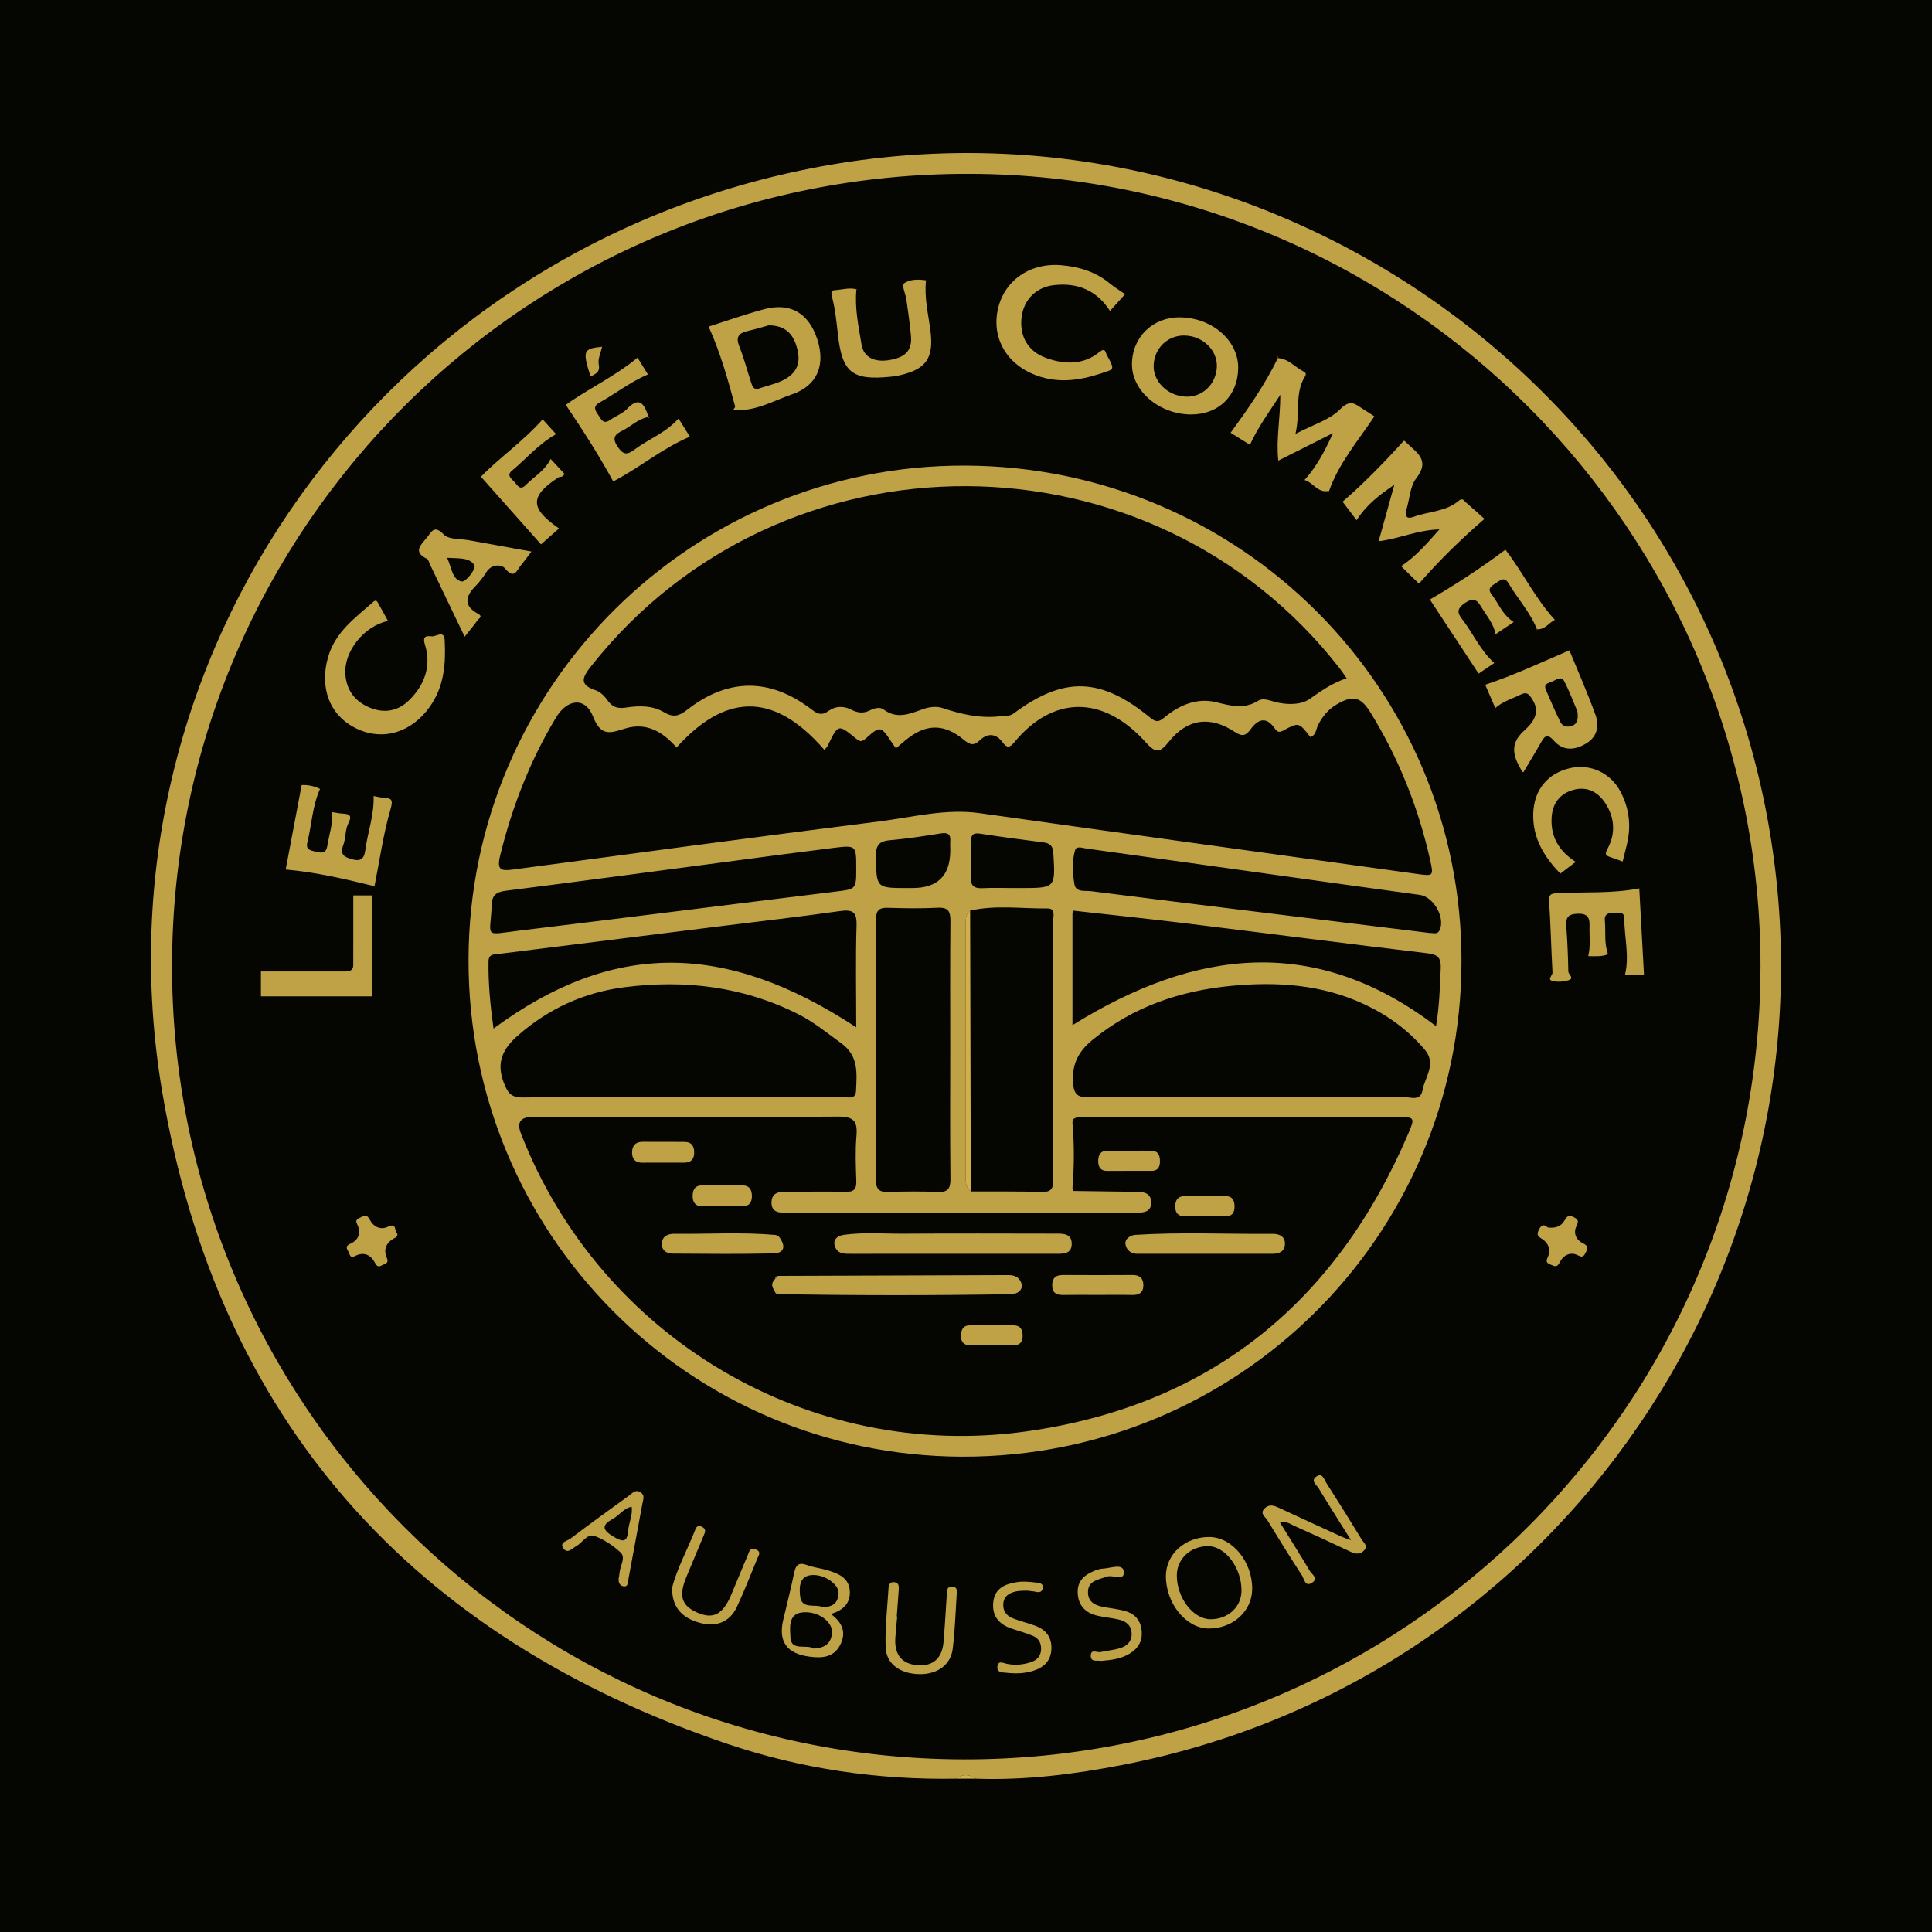 <?xml version="1.0" encoding="UTF-8"?>
<svg xmlns="http://www.w3.org/2000/svg" xmlns:xlink="http://www.w3.org/1999/xlink" id="Calque_2" viewBox="0 0 653.66 653.66">
  <defs>
    <style>.cls-1{fill:none;}.cls-1,.cls-2,.cls-3,.cls-4{stroke-width:0px;}.cls-5{clip-path:url(#clippath-1);}.cls-2{fill:#bfa146;}.cls-3{fill:#050501;}.cls-4{fill:#d1b04c;}.cls-6{clip-path:url(#clippath);}</style>
    <clipPath id="clippath">
      <rect class="cls-1" width="653.66" height="653.66"></rect>
    </clipPath>
    <clipPath id="clippath-1">
      <rect class="cls-1" width="653.66" height="653.66"></rect>
    </clipPath>
  </defs>
  <g id="Calque_1-2">
    <g id="cafe_commerce_logo">
      <g class="cls-6">
        <rect class="cls-3" width="653.66" height="653.66"></rect>
        <g class="cls-5">
          <path class="cls-2" d="M323.48,601.79c-26.44.45-52.39-3.32-77.32-11.76-106.69-36.11-172.46-109.48-191.26-220.5C29.96,222.26,129.78,83.8,277.35,56.39c148.75-27.63,293.18,71.67,320.63,220.45,27.38,148.42-70.1,291.6-218.16,320.28-16.41,3.18-32.98,5.28-49.78,4.67-2.18-1.59-4.37-1.61-6.55,0M595.64,327.4c.27-147.56-119.83-268.13-267.51-268.58-148.97-.45-269.64,119.19-269.92,267.6-.27,148.12,119.51,268.46,267.61,268.84,148.79.38,269.54-119.49,269.81-267.86"></path>
          <path class="cls-4" d="M323.48,601.78c2.19-1.6,4.37-1.58,6.55,0-2.18,0-4.37,0-6.55,0"></path>
          <path class="cls-2" d="M494.47,325.45c-.24,92.86-75.65,167.61-168.87,167.39-92.68-.22-167.42-75.57-167.08-168.45.34-92.46,75.7-167.24,168.14-166.86,93.07.39,168.05,75.42,167.81,167.92M363.12,308.11c-.09.34-.18.68-.27,1.02v37.72c41.73-26,82.35-30.64,123.01.33,1.07-6.31,1.33-12.93,1.59-19.57.14-3.6-1-4.67-4.59-5.1-27.2-3.23-54.37-6.76-81.56-10.1-12.71-1.56-25.46-2.88-38.19-4.31M328.56,403.1c7.91.04,15.83-.07,23.74.18,3.38.11,4.13-1.16,4.07-4.27-.18-9.32-.06-18.64-.06-27.96,0-19.7.03-39.4-.05-59.09,0-1.67,1.12-4.64-1.85-4.6-8.72.11-17.5-1.24-26.17.73-1.77,1.44-1.48,3.46-1.48,5.37-.01,27.97-.01,55.94,0,83.91,0,2.09-.28,4.3,1.81,5.74M362.94,378.84c-.03.35-.06.69-.09,1.04.63,7.35.62,14.69,0,22.04.09.34.17.68.26,1.02,6.51.09,13.01.17,19.52.27,2.96.05,6.88-.42,6.87,3.7,0,3.83-3.78,3.36-6.57,3.36-38.37,0-76.74.02-115.11-.01-2.87,0-6.97.75-6.79-3.61.17-4.09,4.2-3.4,7.11-3.43,5.98-.06,11.97-.12,17.95.02,2.73.07,3.73-.86,3.63-3.64-.18-5.1-.38-10.23.05-15.3.42-4.94-.92-6.56-6.21-6.52-34.49.26-68.99.13-103.49.13q-5.98,0-3.84,5.54c26.76,68.91,97.31,111.19,171.11,100.83,61.89-8.69,104.64-43.41,129.13-100.74,2.37-5.55,2.2-5.64-3.94-5.64-34.67,0-69.35,0-104.02.01-1.89,0-3.9-.49-5.59.9M455.6,229.46c-.88-1.26-1.53-2.28-2.27-3.24-63.72-81.94-188.83-82.37-253.23-.96-3.05,3.86-4.38,6.34,1.5,8.32,1.54.52,2.99,1.98,3.96,3.38,1.64,2.36,3.52,2.86,6.27,2.43,4.38-.68,8.96-.73,12.86,1.6,3.13,1.86,5.09,1.27,7.82-.86,13.86-10.81,28.04-10.81,42.03-.13,2.08,1.59,3.51,2.19,5.84.5,2.24-1.64,5.05-1.72,7.55-.43,2.18,1.12,4.13,1.41,6.39.27,1.4-.7,3.31-1.28,4.59-.33,4.69,3.51,9.04,1.43,13.62-.17,1.91-.67,4.37-.94,6.23-.33,6.37,2.11,12.69,3.61,19.52,2.84,1.7-.19,3.17.14,4.78-1.05,16.97-12.55,29.35-12.18,46.04,1.46,1.92,1.57,2.89,1.63,4.76.06,5.05-4.24,11.04-6.84,17.57-5.25,4.99,1.21,9.46,2.5,14.25-.48,1.8-1.12,4.07.03,6.14.51,3.88.89,8.38.93,11.34-1.15,3.88-2.73,7.64-5.4,12.46-6.97M228.91,252.93c-4.55-5.21-10.03-8.61-17.15-6.52-4.92,1.45-8.31,3.2-11.1-3.95-2.63-6.76-8.72-6.05-12.57.35-8.76,14.58-14.85,30.2-18.89,46.73-1.2,4.89.38,5.19,4.38,4.66,41.31-5.51,82.61-11.09,123.97-16.29,11.26-1.42,22.38-4.42,33.98-2.78,49.28,6.95,98.58,13.7,147.87,20.55,5.61.78,5.7.78,4.43-4.88-3.97-17.63-10.59-34.21-20.07-49.62-3.35-5.45-5.97-6.11-11.55-2.83-2.8,1.65-4.79,4.04-6.26,6.95-.71,1.4-.63,3.46-2.64,4.05-3.8-4.95-3.87-5.07-9.18-2.16-1.67.92-2.24.1-2.94-.88-2.84-4.02-5.6-2.91-7.97.31-1.65,2.24-2.79,2.77-5.42,1.03-8.33-5.51-16.05-4.54-22.32,3.29-3.1,3.87-4.46,3.95-7.77.27-14.65-16.28-31.58-15.78-44.57-.03-1.57,1.91-2.52,1.88-3.92-.02-2.24-3.04-5.09-3.21-7.67-.72-2.25,2.17-3.59,1.41-5.65-.29-6.22-5.13-12.09-5.25-18.27-.68-1.53,1.13-2.93,2.42-4.49,3.72-.58-.82-1.01-1.37-1.39-1.95-3.74-5.68-3.9-5.79-8.84-1.36-1.47,1.32-2.08.99-3.38-.07-5.93-4.85-5.96-4.79-9.37,2.27-.29.6-.78,1.1-1.21,1.68-17.82-20.66-34.27-18.36-50.05-.85M230.77,371.2c18.13,0,36.25.03,54.38-.04,1.68,0,4.32,1.03,4.47-2.09.27-5.91.97-11.79-4.99-16.1-4.71-3.4-9.18-7.12-14.37-9.75-18.67-9.45-38.5-11.84-59.02-9.21-13.58,1.74-25.57,7.2-35.97,16.29-5.15,4.5-7.48,9.15-4.81,16.05,1.32,3.4,2.45,5.02,6.46,4.96,17.95-.26,35.9-.11,53.85-.11M422.47,371.2c17.41,0,34.81.06,52.21-.08,2.3-.02,5.9,1.69,6.59-2.2.8-4.52,4.88-8.95.76-13.81-5.67-6.69-12.59-11.68-20.5-15.37-14.33-6.68-29.51-7.66-44.89-6.2-17.28,1.65-33.22,7.02-46.93,18.22-4.73,3.86-7.05,8.07-6.67,14.41.26,4.39,1.75,5.14,5.63,5.1,17.93-.17,35.86-.07,53.79-.07M321.5,355.02c0-14.43-.08-28.86.06-43.29.03-3.27-.64-4.8-4.32-4.61-5.62.29-11.27.2-16.89.02-2.98-.09-3.97.95-3.96,3.94.08,29.39.1,58.78-.02,88.17-.01,3.46,1.39,4.12,4.39,4.02,5.45-.18,10.92-.24,16.37.01,3.46.16,4.48-.99,4.44-4.44-.17-14.61-.07-29.21-.07-43.82M289.69,347.58c0-11.94-.24-23.18.11-34.41.15-4.73-1.36-5.52-5.69-4.91-13.4,1.9-26.85,3.42-40.29,5.1-24.95,3.11-49.89,6.23-74.84,9.35-1.69.21-3.67-.09-3.7,2.59-.11,7.53.62,14.97,1.7,22.7,40.03-29.55,78.15-29.73,122.71-.43M289.69,293.68c0-7.66-.01-7.75-7.73-6.8-10.99,1.35-21.96,2.83-32.93,4.28-25.96,3.42-51.9,6.93-77.87,10.21-3.25.41-4.69,1.49-4.8,4.74-.39,11.29-3.11,10.26,9.36,8.75,35.59-4.29,71.15-8.82,106.73-13.17,7.23-.88,7.24-.73,7.25-8.01M483.77,315.67c1.22-.08,2.53.65,3.29-.93,2.01-4.21-1.99-11.32-6.67-11.96-14.11-1.92-28.21-3.89-42.31-5.85-23.5-3.28-47-6.59-70.5-9.83-1.3-.18-3.37-.99-3.83.53-1.12,3.72-.85,7.71-.25,11.48.47,2.93,3.63,2.15,5.72,2.42,19.01,2.42,38.03,4.75,57.04,7.09,19.19,2.36,38.39,4.71,57.51,7.05M342.57,300.46h2.63c11.99,0,11.9,0,11.18-11.81-.15-2.51-1.14-3.35-3.36-3.64-7.12-.92-14.24-1.83-21.33-2.94-2.38-.37-3.2.32-3.17,2.61.05,4.03.16,8.07-.04,12.09-.15,3.15,1.32,3.88,4.11,3.73,3.32-.17,6.66-.04,9.99-.04M308.72,300.46q12.8,0,12.79-12.73c0-1.05-.07-2.11,0-3.15.17-2.39-.86-2.97-3.14-2.61-5.7.9-11.41,1.8-17.16,2.29-3.72.31-4.93,1.66-4.86,5.51.19,10.69,0,10.69,10.8,10.69h1.58Z"></path>
          <path class="cls-2" d="M454.26,169.72c6.82-5.88,13.85-13,20.67-20.57-.07-.03.33.02.54.25,3.32,3.47,8.74,5.95,3.71,12.41-2.11,2.7-2.24,6.94-3.3,10.47-.74,2.44.08,3.45,2.5,2.55,5.02-1.86,10.8-1.7,15.09-5.35,1.41-1.2,1.78-.11,2.42.43,2.14,1.82,4.2,3.73,6.35,5.65-8.2,7.07-15.39,14.18-22.15,21.91-1.88-1.83-4-3.9-6.06-5.91,4.89-3.23,8.49-7.36,12.99-12.46-7.67.25-13.58,3.17-20.58,4.02,1.82-6.55,3.57-12.83,5.31-19.11-4.96,3.35-9.51,6.83-12.77,12-1.48-1.96-3.13-4.15-4.74-6.28"></path>
          <path class="cls-2" d="M449.53,166.08c-3.69.84-5.2-2.84-8.17-3.68,4.25-4.71,7.01-10.07,9.62-15.85-5.99,3.02-11.99,6.03-18.48,9.3-.8-7.21.65-13.89.68-22.28-4.07,6.21-7.56,11.01-10.29,16.93-1.94-1.21-4.24-2.64-6.53-4.07,5.94-8.17,11.65-16.33,16.01-25.34l-.15.05c3.68.16,5.93,3.1,8.91,4.62.47.24.99.67.39,1.63-3.57,5.66-1.52,12.16-3.22,19.42,5.8-3.06,11.53-4.7,15.17-8.39,3.48-3.53,5.12-1.62,7.64-.06,1.33.82,2.63,1.7,3.89,2.52-5.52,8.28-12.03,15.81-15.35,25.28l-.12-.09Z"></path>
          <path class="cls-2" d="M380.66,99.55c-1.67,1.84-3.3,3.64-5.12,5.64-4.53-7.06-11.07-9.58-18.85-8.73-6.26.68-10.38,5.06-11.06,10.93-.74,6.38,2.15,11.49,8.25,13.7,6.21,2.24,12.53,2.47,17.98-1.9,2.25-1.81,2.09.04,2.66,1.03,2.12,3.7,2.29,4.63.79,5.17-7.51,2.7-15.06,4.58-23.14,2.14-10.64-3.21-16.64-12.11-14.67-22.36,1.91-9.95,10.66-16.3,21.39-15.45,6.08.48,11.72,2.18,16.54,6.14,1.59,1.3,3.36,2.38,5.23,3.69"></path>
          <path class="cls-2" d="M131.26,210.09c-8,1.67-14.87,10.17-14.42,17.88.32,5.36,3.08,9.22,8.08,11.36,5.09,2.18,9.8,1.28,13.6-2.52,5.19-5.17,7.5-11.58,5.24-18.76-1.03-3.27,1.05-2.84,2.43-2.76,1.43.08,4.08-2.17,4.26,1.25.41,7.97-.13,15.72-5.07,22.63-6.21,8.69-15.87,11.67-24.91,7.26-9.02-4.4-12.43-13.85-9.46-24.14,2.49-8.6,9.27-13.31,15.38-18.73,1.04-.92,1.44.36,1.81.99,1.05,1.79,2.02,3.63,3.06,5.52"></path>
          <path class="cls-2" d="M515.37,261.32c-.19-.16-.35-.24-.42-.36-2.81-4.76-4.53-9.06.77-13.81,2.64-2.37,5.75-5.89,2.68-10.59-1.19-1.82-1.82-2.59-3.95-1.54-2.79,1.38-5.85,2.19-8.55,4.53-1.21-2.81-2.31-5.34-3.41-7.88,9.67-3.19,18.7-7.45,28.49-11.64,2.72,6.65,6.03,14.13,8.81,21.8,1.33,3.66.7,7.41-3.13,9.71-3.87,2.33-7.8,2.64-10.99-.99-2.36-2.69-3.24-1.24-4.43.88-1.89,3.34-3.9,6.6-5.87,9.9M533.7,240.74c-1.1-2.58-2.55-6.51-4.44-10.21-1.02-2-2.77-.52-4.1.06-1.14.5-3.04.69-2.15,2.76,1.57,3.67,3.14,7.35,4.91,10.93.8,1.62,2.46,1.88,4.09,1.23,1.47-.59,2.05-1.8,1.69-4.76"></path>
          <path class="cls-2" d="M248,138.79c.25-.45.81-.97.71-1.33-2.44-9.06-4.96-18.1-8.96-26.96,6.06-1.92,12.35-4.17,18.78-5.88,8.85-2.36,15.07,1.31,17.96,10.1,2.88,8.75.08,15.76-8.52,18.7-6.46,2.21-12.63,5.99-19.91,5.25l-.07.11ZM260.11,110.06c-1.81.5-4.49,1.32-7.21,1.95-2.99.7-4.04,2.03-2.77,5.19,1.56,3.89,2.62,7.98,3.92,11.98.44,1.34.85,2.93,2.8,2.25,3.46-1.2,7.19-1.79,10.2-4.08,3.68-2.81,3.6-6.65,2.35-10.5-1.28-3.94-3.78-6.71-9.29-6.79"></path>
          <path class="cls-2" d="M402.92,140.24c-10.74-.08-20-7.99-19.94-17.04.05-9.1,7-15.9,16.18-15.83,10.88.09,19.81,7.81,19.76,17.08-.05,9.38-6.61,15.85-16.01,15.78M401.01,113.52c-5.78-.21-10.41,4.11-10.69,9.97-.26,5.51,4.67,10.42,10.75,10.71,5.69.27,10.35-4.12,10.63-10.01.26-5.59-4.6-10.44-10.69-10.66"></path>
          <path class="cls-2" d="M554.62,300.59c.52,9.6,1.05,19.19,1.59,29.13h-6.4c1.5-6.3-.24-12.67-.27-19.07-.01-2.46-2.17-1.68-3.61-1.75-1.76-.08-3.18.32-2.96,2.58.35,3.77-.3,7.63,1.08,11.36-2.07.85-4.16.68-6.71.65.87-3.44.33-6.83.45-10.21.12-3.17-1-4.31-4.29-4.13-3.14.17-3.79,1.49-3.57,4.31.4,5.07.57,10.17.69,15.25.02,1,2.2,2.26.03,2.94-1.62.51-3.55.65-5.21.29-2.22-.48-.13-1.92-.18-2.91-.44-7.89-.61-15.79-1.12-23.67-.19-2.98.49-3.06,3.48-3.21,8.88-.42,17.87.21,27-1.58"></path>
          <path class="cls-2" d="M126.71,299.85c-9.95-2.44-19.7-4.74-30.05-5.66,1.76-9.29,3.56-18.83,5.4-28.57,1.85-.12,4.04.23,6.21,1.29-2.58,5.79-2.8,12.09-4.28,18.11-.64,2.58,1.19,2.7,2.98,3.17,2.04.53,3.4.4,3.77-1.99.58-3.76,2.01-7.39,1.5-11.44,1.39.2,2.57.46,3.76.51,2.65.13,3.06.9,1.8,3.44-1.06,2.12-.78,4.87-1.63,7.14-1.25,3.35.24,4.13,3.13,4.91,3.39.91,4.01-.95,4.34-3.39.82-6.01,3.01-11.8,2.76-18.04,1.18.21,2.2.47,3.24.56,2.68.21,3.52.38,2.48,3.95-2.48,8.55-3.71,17.46-5.41,26.02"></path>
          <path class="cls-2" d="M219.02,141.16c-3.21.66-5.49,3.04-8.29,4.46-2.45,1.24-3.9,2.3-1.78,5.48,1.92,2.89,3.26,2.85,5.72,1.01,4.71-3.52,10.48-5.59,14.9-10.5,1.26,2.02,2.61,4.18,3.84,6.13-9.58,4.08-17.4,10.77-25.95,15.14-4.87-8.96-10.31-17.39-16.03-25.89,7.4-5.38,16.5-9.54,24.27-15.98,1.12,1.81,2.31,3.73,3.51,5.67-6,2.56-10.93,6.5-16.38,9.53-2.4,1.33-1.42,2.73-.38,4.24.96,1.39,1.64,3.29,3.96,1.64,1.86-1.32,4.2-2.12,5.72-3.72,4.32-4.54,5.82-1.51,7.2,2.35-.1.15-.2.29-.31.43"></path>
          <path class="cls-2" d="M520.03,212.98c-2.26-5.79-6.53-10.35-9.64-15.63-1.44-2.45-2.92-.93-4.35-.02-1.34.86-2.93,1.74-1.44,3.67,2.42,3.13,3.76,7.11,7.55,9.44-2.01,1.35-3.88,2.61-6.14,4.14-.69-3.55-2.85-5.98-4.51-8.7-1.45-2.36-2.45-4.2-5.92-1.83-3.58,2.45-1.86,4.1-.29,6.23,3.38,4.62,5.77,9.98,10.28,14.04-1.91,1.29-3.92,2.65-5.31,3.58-5.61-8.52-11.06-16.82-16.48-25.06,8.91-5.19,17.38-10.74,25.55-16.86,5.78,7.44,9.99,16.36,16.74,23.75-2.05.93-3.32,3.41-6.14,3.16l.11.08Z"></path>
          <path class="cls-2" d="M289.76,97.85c-.63,6.37.71,12.58,1.74,18.77.72,4.3,4.37,6.03,9.37,5.21,5.57-.91,7.8-3.34,7.33-8.28-.38-4.02-.93-8.02-1.5-12.01-.27-1.95-1.66-5.03-.96-5.57,2.01-1.55,4.88-1.48,7.56-1.14-.64,5.86.79,11.44,1.5,17.07,1.16,9.19-1.35,13-10.38,15.07-1.02.24-2.07.38-3.12.49-13.01,1.32-16.38-1.43-17.81-14.31-.48-4.33-.92-8.72-2.04-12.89-.61-2.27.66-2.04,1.67-2.14,2.24-.21,4.49-.89,6.77-.2l-.14-.07Z"></path>
          <path class="cls-2" d="M549,291.49c-1.49-.54-2.79-1.03-4.1-1.47-1.98-.65-1.91-1.17-.86-3.17,2.58-4.96,2.23-10.27-.85-15.02-2.48-3.83-6.13-5.87-10.82-4.6-4.56,1.24-7.06,4.51-7.39,9.18-.46,6.49,2.32,11.47,8.14,15.2-1.9,1.45-3.57,2.72-5.22,3.97-5.27-5.5-9.54-11.99-9.14-20.69.35-7.65,4.82-13.22,12.35-14.98,6.93-1.62,13.83,1.54,17.23,8.07,2.94,5.67,3.59,11.67,2.05,17.89-.41,1.69-.83,3.37-1.39,5.62"></path>
          <path class="cls-2" d="M119.53,302.95h6.32v34.15h-37.57v-8.42c9.66,0,19.2,0,28.75-.01,1.35,0,2.48-.48,2.49-2.07.03-7.82.01-15.64.01-23.65"></path>
          <path class="cls-2" d="M157.21,215.42c-4.07-8.48-7.92-16.51-11.77-24.53-.3-.63-.47-1.58-.97-1.82-4.83-2.34-2.15-4.66-.12-7.08,1.63-1.93,2.45-4.64,5.8-1.14,1.69,1.76,5.62,1.4,8.54,1.94,6.84,1.26,13.68,2.48,21.13,3.82-1.17,1.53-2.34,3.14-3.6,4.68-1.41,1.72-2.22,4.83-5.3,1.08-1.2-1.46-4.57-1.65-6.35,1.18-1.12,1.77-2.42,3.47-3.89,4.96-3.45,3.5-3.58,6.64.95,9.08,1.92,1.03.4,1.61,0,2.18-1.32,1.84-2.78,3.58-4.43,5.67M151.26,188.71c1.57,3.19,1.61,7.32,4.92,8.02,1.46.31,5.04-4.43,4.33-5.53-1.75-2.71-5.58-2.22-9.24-2.48"></path>
          <path class="cls-2" d="M183.58,141.87c1.52,1.67,3.02,3.33,4.56,5.02-5.88,3.28-10.04,8.3-14.97,12.39-1.94,1.61.02,2.79.97,3.87.94,1.07,1.83,2.89,3.69,1,2.76-2.82,6.43-4.76,8.46-8.86,1.61,1.72,3.12,3.34,4.6,4.92-.19,1.43-1.36.93-1.98,1.33-9.7,6.33-9.69,10.42.22,17.25-2.13,1.88-4.23,3.73-6.09,5.38-6.75-7.6-13.42-15.11-20.32-22.87,6.2-6.42,14.29-11.97,20.88-19.42"></path>
          <path class="cls-2" d="M281.1,546.06c3.88,2.86,5.29,6.2,3.23,10.34-2.21,4.43-6.21,4.65-10.45,4.1q-11.56-1.5-8.86-12.56c1.28-5.29,2.57-10.58,3.7-15.91.56-2.63,1.61-3.54,4.33-2.52,2.28.86,4.79,1.1,7.14,1.82,3.44,1.06,6.89,2.44,7.3,6.64.41,4.25-2.03,6.82-6.39,8.09M275.26,557.75c3.86-.15,6.03-1.78,6.23-5.42.21-3.7-4.83-7.46-10.24-6.78-4.79.6-3.91,5.72-3.82,8.38.16,4.88,5.5,2.23,7.83,3.83M278.15,543.69c3.71.15,5.43-1.49,5.57-4.66.13-3.14-5.25-6.8-9.7-6.06-3.9.65-3.55,4.82-3.3,7.13.49,4.49,5.15,2.5,7.43,3.59"></path>
          <path class="cls-2" d="M457.09,521.08c-4.03-6.43-7.57-11.96-10.95-17.57-.68-1.13-2.85-2.49-.79-3.94,2.1-1.47,2.62.96,3.35,2.09,4.07,6.35,8.07,12.74,11.99,19.18.64,1.05,2.25,2.14.89,3.65-1.38,1.54-2.97,1.32-4.77.46-6.33-3.01-12.71-5.92-19.11-8.79-1.22-.55-2.35-1.57-4.62-1,3.46,5.57,6.85,10.92,10.08,16.35.67,1.12,2.95,2.44.89,3.89-2.51,1.76-2.79-1.21-3.55-2.39-4.02-6.17-7.91-12.43-11.73-18.72-.69-1.14-2.7-2.25-.86-4,1.56-1.48,3.16-.92,4.84-.13,7.15,3.34,14.32,6.61,21.49,9.9.58.27,1.21.44,2.84,1.01"></path>
          <path class="cls-2" d="M409.16,520.02c7.76.04,14.61,8.38,14.5,17.64-.08,7.5-6.55,13.35-14.71,13.32-7.62-.03-14.48-8.41-14.49-17.71,0-7.45,6.48-13.3,14.7-13.25M420.04,538.26c.1-7.61-5.32-15-11.12-15.13-6.01-.14-10.77,4.24-10.76,9.89,0,7.63,5.54,14.81,11.42,14.82,5.91,0,10.38-4.09,10.46-9.57"></path>
          <path class="cls-2" d="M303.56,546.91c-.22,2.45-.5,4.9-.65,7.35-.34,5.67,2.32,8.79,7.72,9.15,5.03.34,8.12-2.38,8.59-7.79.47-5.43.76-10.86,1.12-16.3.08-1.25.04-2.62,1.84-2.52,1.86.1,1.57,1.55,1.49,2.74-.4,6.14-.57,12.3-1.35,18.39-.7,5.39-5.17,8.51-11.04,8.49-6.55-.03-11.42-3.34-11.63-9.06-.25-6.64.57-13.32.96-19.98.06-1.08.4-2.17,1.81-2.09,1.72.1,1.75,1.35,1.65,2.67-.24,2.98-.44,5.96-.66,8.94h.15Z"></path>
          <path class="cls-2" d="M227.42,537.09c1.53-6.18,5.18-12.82,7.92-19.8.34-.86,1.03-1.27,2.1-.76,1.65.79,1.12,1.88.63,3.04-1.96,4.68-3.95,9.36-5.88,14.05-2.64,6.41-1.57,9.7,3.85,12.03,5.23,2.24,8.49.59,11.24-5.82,1.93-4.51,3.73-9.07,5.68-13.57.49-1.12.7-2.96,2.84-2.01,1.83.81.89,1.94.44,3.01-2.29,5.5-4.41,11.08-6.95,16.46-2.39,5.04-6.88,6.82-12.28,5.4-6.39-1.68-9.76-5.45-9.6-12.03"></path>
          <path class="cls-2" d="M209.42,533.55c.1-.73.18-1.25.24-1.78.26-2.21,2.11-4.83.29-6.52-2.52-2.35-5.61-4.42-8.83-5.59-2.43-.88-4.03,2.26-6.11,3.42-1.46.82-3.06,2.83-4.46.69-1.32-2.02,1.4-2.41,2.42-3.18,6.58-4.99,13.28-9.83,19.97-14.67,1.06-.77,2.05-2.09,3.7-1.08,1.63,1,.99,2.36.73,3.74-1.58,8.46-3.12,16.93-4.7,25.38-.21,1.13-.01,2.96-1.67,2.75-1.6-.21-1.92-1.82-1.6-3.16M213.81,509.77c-2.76.41-4.2,2.88-6.44,4.1-4.11,2.24-3.45,3.86.27,6.08,3.13,1.87,4.59,1.83,4.89-2.04.21-2.77,1.63-5.37,1.16-8.23.04-.11.07-.22.1-.33,0,.14,0,.28.01.42"></path>
          <path class="cls-2" d="M372.46,561.93c-1.24-.24-3.5.56-3.41-1.85.08-2.28,2.17-.87,3.34-1.14,2.21-.51,4.53-.66,6.67-1.35,2.3-.74,3.95-2.3,3.8-5.04-.15-2.75-1.96-4.04-4.33-4.6-2.39-.57-4.87-.75-7.26-1.31-4.02-.94-6.46-3.41-6.65-7.7-.18-4.25,2.53-6.28,6.03-7.63.81-.31,1.69-.56,2.55-.6,2.48-.1,6.63-1.84,6.99.87.49,3.64-3.71,1.08-5.72,1.85-2.78,1.06-6.26,1.23-6.37,5.11-.1,3.81,2.89,4.8,6.03,5.3,2.08.33,4.18.61,6.21,1.13,3.36.87,5.49,2.93,5.9,6.56.41,3.57-1.06,6.12-4.02,7.93-2.94,1.8-6.25,2.2-9.77,2.49"></path>
          <path class="cls-2" d="M347.62,538.17c-.97.06-2.59-.05-4.1.31-2.13.5-3.91,1.62-4.08,4.16-.16,2.44,1.12,4.06,3.23,4.89,2.44.96,5.01,1.57,7.48,2.47,3.67,1.34,5.75,3.85,5.57,7.95-.18,4.15-2.76,6.32-6.36,7.41-2.86.87-5.88.92-8.87.59-1.33-.14-3.2.01-3.05-2,.17-2.34,2.06-1.25,3.18-1.03,2.85.57,5.61.32,8.29-.6,1.94-.67,3.23-2.02,3.32-4.26.1-2.19-.85-3.81-2.8-4.61-2.26-.94-4.62-1.62-6.95-2.37-4.35-1.4-6.89-4.17-6.44-8.94.45-4.79,4.05-6.25,8.05-6.86,2.04-.31,4.2-.12,6.28.13,1.04.12,2.79.16,2.42,1.98-.34,1.7-1.75,1.31-2.98,1.05-.51-.11-1.04-.12-2.17-.25"></path>
          <path class="cls-2" d="M523.62,415.29c2.48.36,4.56-.34,5.64-2.25.86-1.53,1.44-2.09,3.1-1.27,1.53.76,1.89,1.35,1,3.1-1.17,2.34-.04,4.69,2.14,5.74,1.83.89,1.84,1.64,1.04,3.08-.6,1.08-.85,1.99-2.63,1.05-2.56-1.36-5.02-.06-6.16,2.29-1.01,2.08-1.9,1.29-3.21.79-1.57-.6-1.43-1.26-.79-2.68,1.06-2.37.05-4.64-1.97-5.92-1.48-.93-1.97-1.4-1.15-3.11.87-1.8,1.76-1.99,3-.82"></path>
          <path class="cls-2" d="M134.42,417.38c.16,1.02-.39,1.22-1.06,1.58-2.65,1.44-3.72,3.72-2.51,6.54.6,1.4.17,1.86-.94,2.28-1.04.39-2,1.46-2.96-.39-1.47-2.84-3.79-4.02-6.91-2.39-1.6.83-1.72-.65-2.09-1.4-.46-.94-1.41-1.92.58-2.8,2.74-1.2,3.79-3.7,2.37-6.47-1-1.95.48-2.05,1.39-2.56,1.13-.63,1.96-.79,2.81.87,1.18,2.33,3.57,3.65,6.12,2.42,3.22-1.56,2.13,1.71,3.19,2.31"></path>
          <path class="cls-2" d="M203.72,117.28c-.43,2.01-1.5,4.14-1.14,6,.54,2.78-1.15,3.17-2.76,4.13-2.8-8.73-2.51-9.47,3.87-10.08l.02-.06Z"></path>
          <path class="cls-2" d="M449.65,166.17l-.14.24s0-.34,0-.33c0,0,.13.09.13.09"></path>
          <path class="cls-2" d="M219.32,140.73c.09.26.19.51.28.77-.2-.11-.39-.22-.59-.33.1-.14.21-.29.31-.44"></path>
          <path class="cls-2" d="M248.06,138.67l.21.15s-.26-.05-.27-.05c0,0,.06-.11.06-.11"></path>
          <path class="cls-2" d="M432.37,121.09c-.08-.12-.17-.24-.25-.37.1-.06.2-.12.3-.18-.07.2-.13.4-.2.61,0,0,.15-.06.15-.06"></path>
          <path class="cls-2" d="M203.7,117.34c-.07-.08-.15-.17-.22-.25.08.06.16.12.24.18,0,0-.02.07-.02.07"></path>
          <polyline class="cls-2" points="289.9 97.92 289.8 97.67 289.76 97.85 289.9 97.92"></polyline>
          <path class="cls-2" d="M519.92,212.9c-.06.19-.11.39-.17.58-.04-.1-.12-.25-.09-.28.1-.1.24-.15.37-.23l-.11-.08"></path>
          <path class="cls-4" d="M328.23,308.08c.06,27.63.12,55.26.19,82.88.01,4.05.09,8.09.14,12.14-2.1-1.44-1.81-3.65-1.81-5.74,0-27.97,0-55.94,0-83.92,0-1.91-.29-3.93,1.48-5.37"></path>
          <path class="cls-4" d="M363.12,308.11c-.09.34-.18.68-.27,1.02.09-.34.18-.68.27-1.02"></path>
          <path class="cls-4" d="M362.94,378.84c-.03.35-.06.69-.09,1.04.03-.35.06-.69.09-1.04"></path>
          <path class="cls-4" d="M362.85,401.92c.09.34.17.68.26,1.02-.09-.34-.17-.68-.26-1.02"></path>
          <path class="cls-2" d="M263.35,431.68c25.97-.09,51.94-.18,77.91-.27,1.93,0,3.54.69,4.23,2.52.65,1.74-.16,3.05-1.92,3.71-.35-.09-.67-.02-.96.21-26.41.48-52.83.44-79.24.02-.43-.4-.87-.81-1.3-1.21-1.13-1.38-1.08-2.71.19-3.98.37-.33.74-.65,1.1-.98"></path>
          <path class="cls-2" d="M285.57,417.78c6.64-.92,13.32-.34,19.97-.38,17.04-.1,34.08-.05,51.12-.02,2.6,0,5.94-.29,5.94,3.44,0,3.75-3.32,3.38-5.94,3.38-22.84.01-45.68,0-68.51.01-2.12,0-4.43.2-5.51-2.12-.87-1.88-.2-3.41,1.9-4.09.34-.07.68-.15,1.02-.22"></path>
          <path class="cls-2" d="M383.78,417.82c15.59-1.01,31.19-.24,46.79-.37,2.25-.02,4.34.85,4.16,3.63-.15,2.39-1.99,3.11-4.12,3.12-15.27.01-30.53,0-45.8,0-1.77,0-3.12-.78-3.78-2.34-.76-1.77.1-3.01,1.77-3.76.37.07.7-.02.98-.27"></path>
          <path class="cls-2" d="M263.31,418.11c2.71,3.34,2.21,5.86-1.57,5.95-11.4.29-22.81.15-34.21.08-2.2-.01-3.8-1.28-3.59-3.62.21-2.35,2.16-3.12,4.22-3.09,11.39.14,22.78-.61,34.15.39.33.1.66.19.99.29"></path>
          <path class="cls-2" d="M371.09,438.11c-3.85,0-7.69-.05-11.54.02-2.39.04-3.59-.94-3.55-3.39.04-2.42,1.27-3.37,3.64-3.36,7.87.05,15.73.05,23.6,0,2.41-.01,3.58,1.12,3.6,3.45.01,2.42-1.33,3.35-3.68,3.3-4.02-.08-8.04-.02-12.06-.02"></path>
          <path class="cls-2" d="M224.2,393.37c-2.28,0-4.55-.03-6.83.01-2.44.04-3.57-1.27-3.52-3.55.04-2.26,1.21-3.54,3.62-3.52,4.72.04,9.45-.02,14.17.03,2.47.03,3.3,1.61,3.22,3.84-.07,2.12-1.19,3.18-3.32,3.18-2.45,0-4.9,0-7.35,0"></path>
          <path class="cls-2" d="M382.26,389.33c2.46,0,4.93-.06,7.39.02,2.34.07,2.81,1.73,2.8,3.66,0,1.81-.71,3.11-2.74,3.12-5.1.03-10.2.02-15.3.02-2.05,0-2.81-1.38-2.85-3.08-.05-1.84.46-3.62,2.79-3.71,2.63-.1,5.28-.02,7.91-.02"></path>
          <path class="cls-2" d="M243.91,408.13c-2.09,0-4.19-.03-6.28.01-2.22.04-3.22-1.23-3.28-3.21-.07-2.08.57-3.86,3.15-3.87,4.53-.02,9.07,0,13.6-.01,2.56-.01,3.33,1.65,3.3,3.76-.03,1.92-.91,3.35-3.17,3.33-2.44-.02-4.88,0-7.32,0"></path>
          <path class="cls-2" d="M407.88,404.69c2.28,0,4.57-.03,6.85,0,2.3.04,2.95,1.52,2.96,3.51.01,2.08-.83,3.34-3.1,3.33-4.57-.02-9.14-.03-13.71,0-2.22.02-3.22-1.13-3.27-3.2-.05-2.28.94-3.69,3.41-3.68,2.29,0,4.57,0,6.86,0v.03"></path>
          <path class="cls-2" d="M335.6,455.15c-2.46,0-4.91-.02-7.37.01-2.29.03-3.16-1.35-3.11-3.33.05-1.88.7-3.45,3.06-3.43,4.91.03,9.82.02,14.73.01,2.27,0,3.04,1.34,3.09,3.37.05,2.09-.79,3.36-3.03,3.36-2.46,0-4.91,0-7.37,0"></path>
          <path class="cls-4" d="M342.6,437.83c.29-.23.6-.3.96-.2l-.45.25-.51-.05Z"></path>
          <path class="cls-4" d="M263.31,418.11c-.33-.09-.66-.19-.99-.29.33.1.66.19.99.29"></path>
          <path class="cls-4" d="M285.57,417.78c-.34.07-.68.15-1.02.22.34-.07.68-.15,1.02-.22"></path>
          <path class="cls-4" d="M383.78,417.82c-.28.25-.61.34-.98.27.33-.09.65-.18.98-.27"></path>
          <path class="cls-4" d="M262.06,436.64c.43.4.87.81,1.3,1.21-.82,0-1.15-.51-1.3-1.21"></path>
          <path class="cls-4" d="M263.35,431.68c-.37.33-.74.65-1.1.98.1-.62.42-1.01,1.1-.98"></path>
        </g>
      </g>
    </g>
  </g>
</svg>
